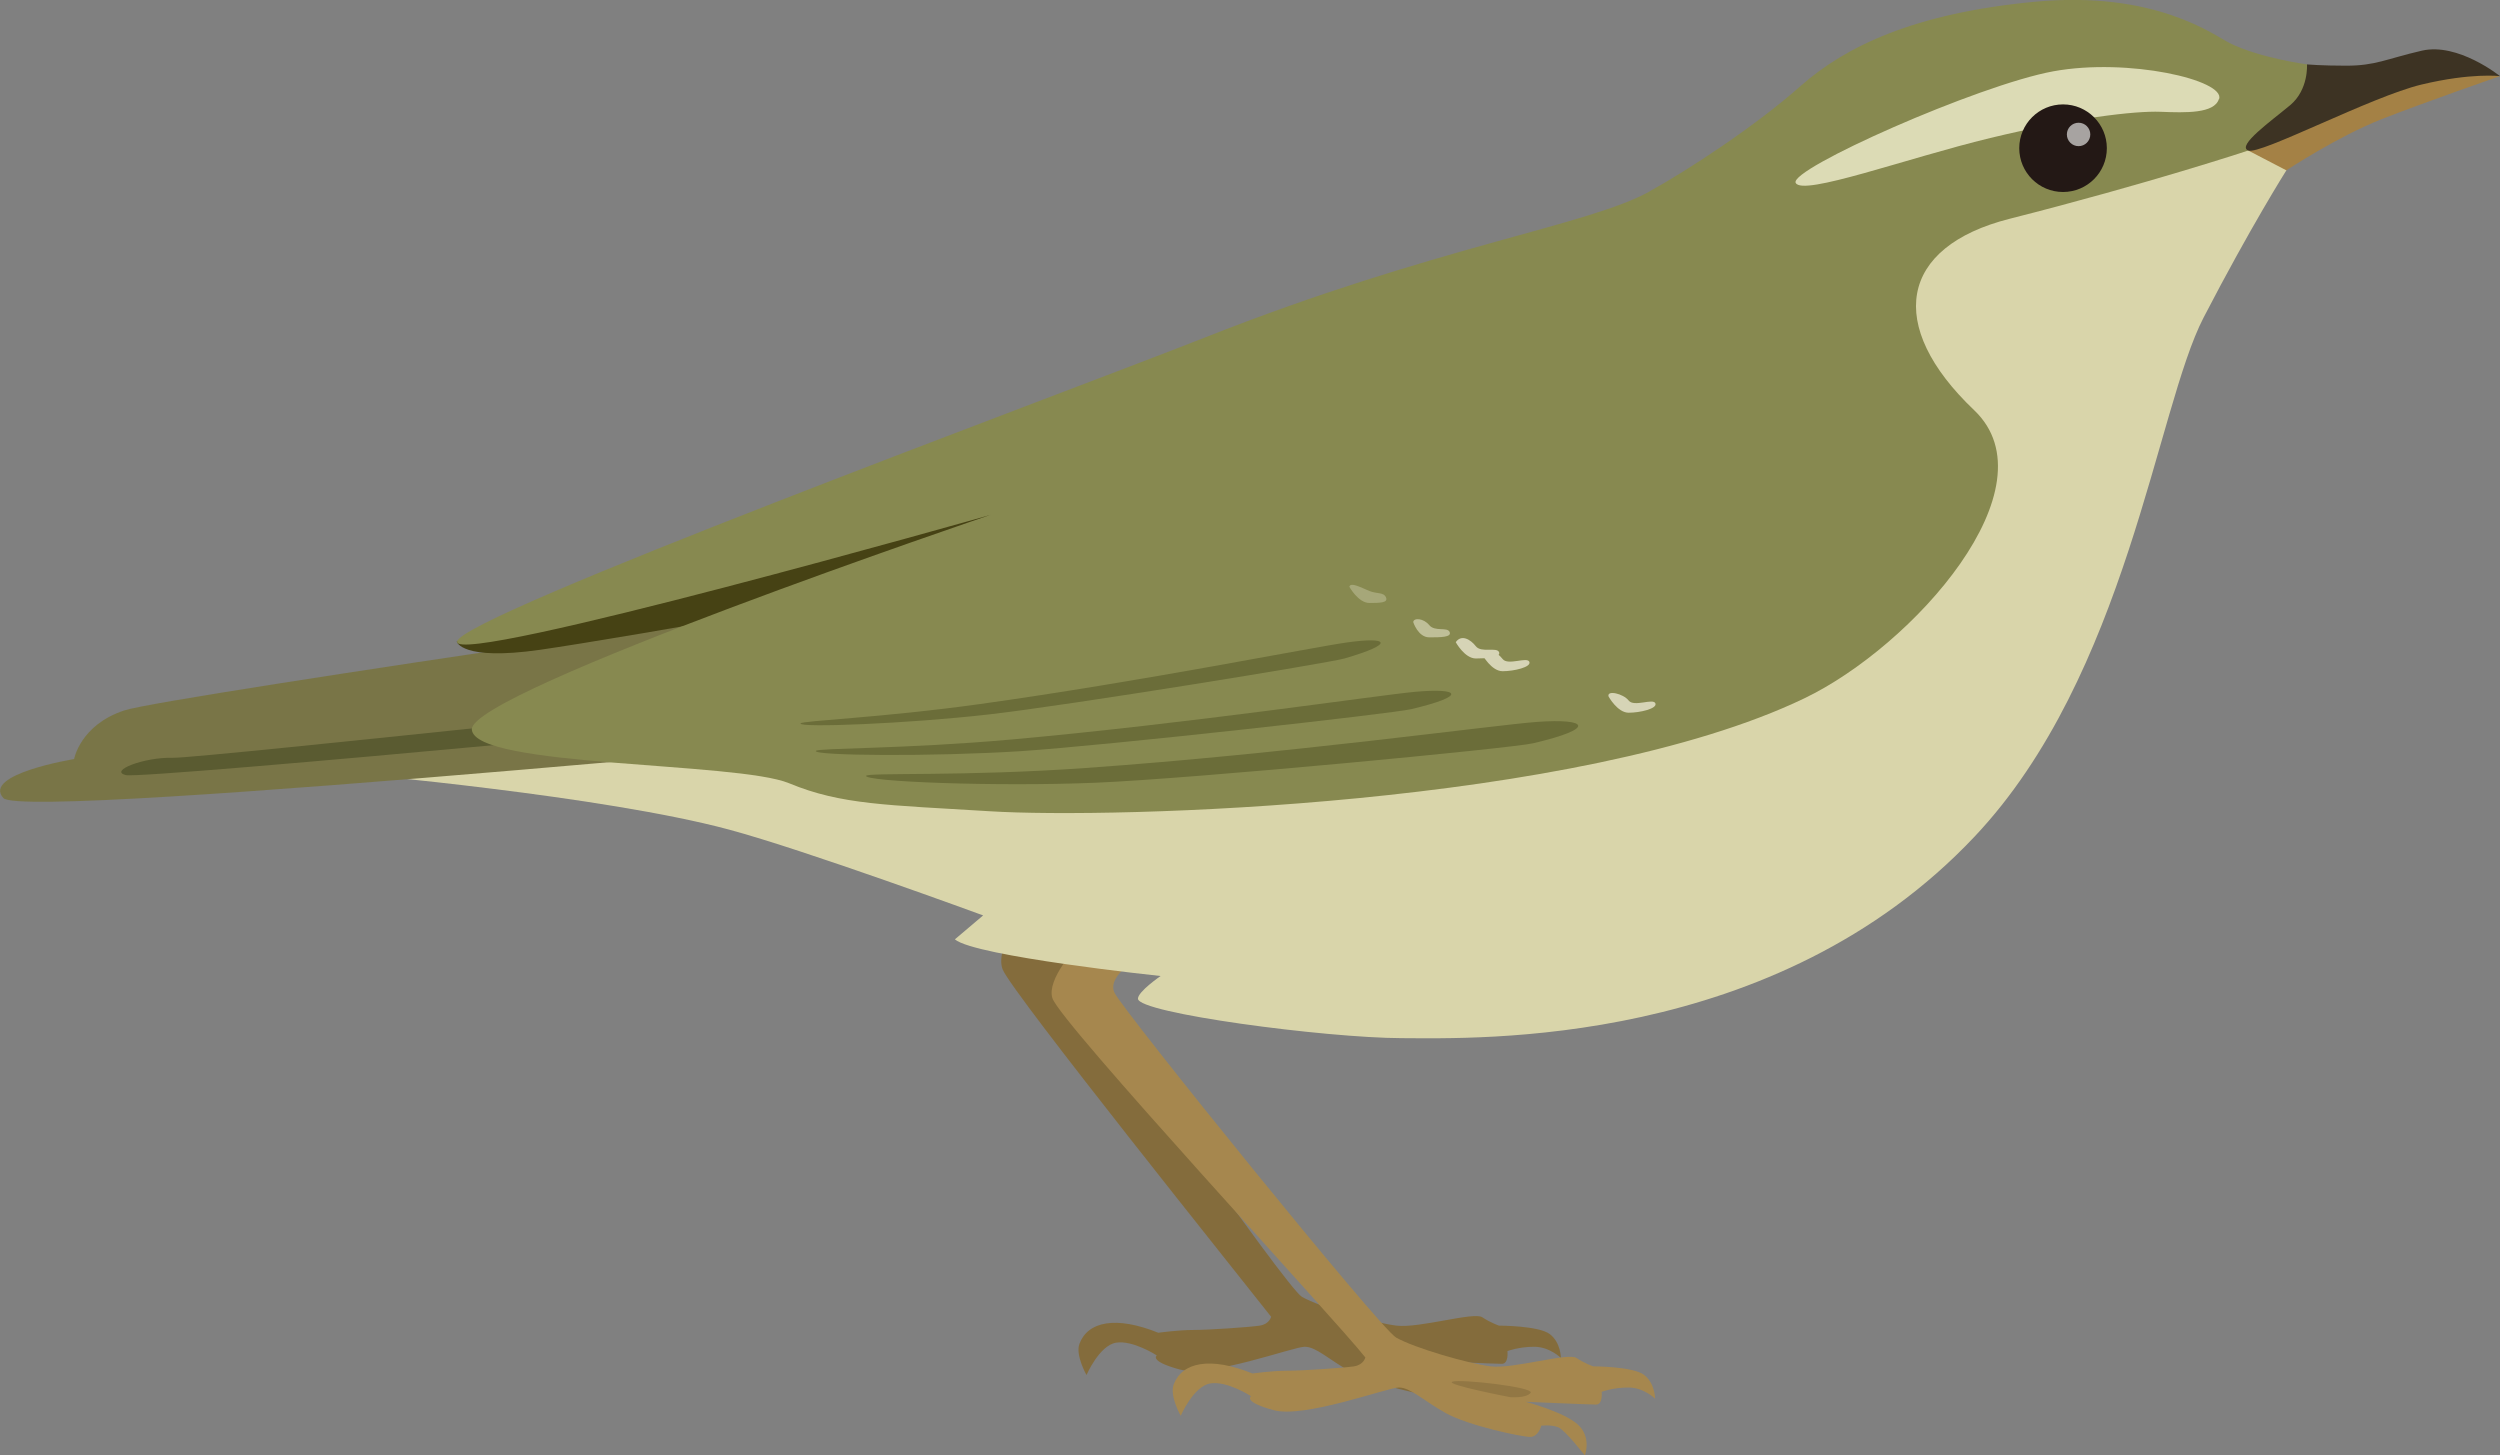 <?xml version="1.0" encoding="UTF-8"?><svg id="_レイヤー_2" xmlns="http://www.w3.org/2000/svg" width="98.18" height="57.14" viewBox="0 0 98.18 57.14"><rect x="0" y="0" width="98.18" height="57.14" fill="#808080" stroke="none"/><defs><style>.cls-1{fill:#6b6d39;}.cls-2{fill:#846c3c;}.cls-3{fill:#797547;}.cls-4{fill:#a48145;}.cls-5{fill:#3d3323;}.cls-6{fill:#5a5b31;}.cls-7{opacity:.71;}.cls-7,.cls-8,.cls-9{fill:#d6d4b6;}.cls-10{fill:#927744;}.cls-9{opacity:.4;}.cls-11{fill:#878950;}.cls-12{fill:#464214;}.cls-13{fill:#fff;opacity:.6;}.cls-14{fill:#231815;}.cls-15{fill:#d9d5aa;}.cls-16{fill:#a6874e;}.cls-17{fill:#dcdbb5;}</style></defs><g id="A"><g><g><path class="cls-2" d="m49.91,51.7c-1.16-1.48-10.14-12.68-10.53-13.62s1.26-3.03,1.26-3.03l2.84.17s-2.02,1.93-1.66,2.66,8.69,12.7,9.31,13.05c.72.41,2.83,1.02,3.71,1.13.89.11,3.04-.55,3.37-.33s.66.33.66.33c0,0,1.55,0,1.99.33s.44.94.44.94c0,0-.44-.44-1.05-.44s-1.05.17-1.05.17c0,0,.06.5-.22.5s-2.77-.11-2.77-.11c0,0,1.49.39,2.05.89s.28,1.22.28,1.22c0,0-.77-1-1.05-1.11s-.66-.06-.66-.06c0,0-.11.44-.44.44s-2.43-.44-3.32-.94-1.38-1-1.83-1-3.71,1.22-4.92.89-.89-.55-.89-.55c0,0-.94-.61-1.6-.5s-1.16,1.27-1.16,1.27c0,0-.44-.77-.28-1.22.33-.89,1.44-1.11,3.1-.44,0,0,.77-.11,1.38-.11s2.21-.11,2.6-.17.45-.35.45-.35Z"/><g><path class="cls-16" d="m53.62,53.31c-1.16-1.48-11.98-13.14-12.29-14.11-.24-.75.98-2.03.98-2.03l2.66.28s-1.55.82-1.2,1.54,10.44,13.2,11.06,13.54c.72.41,2.83,1.02,3.71,1.13s3.04-.55,3.37-.33.66.33.66.33c0,0,1.55,0,1.99.33s.44.94.44.94c0,0-.44-.44-1.05-.44s-1.05.17-1.05.17c0,0,.06.5-.22.5s-2.77-.11-2.77-.11c0,0,1.49.39,2.05.89s.28,1.22.28,1.22c0,0-.77-1-1.05-1.11s-.66-.06-.66-.06c0,0-.11.44-.44.44s-2.43-.44-3.32-.94c-.89-.5-1.38-1-1.83-1s-3.71,1.22-4.92.89c-1.22-.33-.89-.55-.89-.55,0,0-.94-.61-1.6-.5s-1.16,1.27-1.16,1.27c0,0-.44-.77-.28-1.22.33-.89,1.44-1.11,3.1-.44,0,0,.77-.11,1.38-.11s2.21-.11,2.6-.17.45-.35.45-.35Z"/><path class="cls-10" d="m59.31,54.87s-2.6-.5-2.27-.61,3.24.22,3.07.44-.8.17-.8.17Z"/></g><path class="cls-15" d="m89.79,6.69s-1.4,2.21-3.25,5.78-3.02,14.05-8.99,20.38c-7.84,8.32-19.52,7.93-22.51,7.92s-10.35-.98-10.35-1.55c0-.28.89-.89.89-.89,0,0-7.3-.77-8.08-1.44l1.11-.94s-7-2.57-9.98-3.37c-4.93-1.33-14.9-2.21-14.9-2.21,0,0,37.17-8.94,37.92-9.33s13.46-8.83,18.77-10.65c3.3-1.13,12.64-5.21,17.22-5.92,2.79-.43,2.15,2.22,2.15,2.22Z"/><path class="cls-3" d="m38.6,22.74S6.61,27.33,4.88,27.9s-1.97,1.91-1.97,1.91c0,0-3.62.59-2.78,1.53s39.51-2.91,40.51-2.87"/><path class="cls-6" d="m35.47,27.62s-.59-.51-1.26-.58-26.32,2.75-27.43,2.72-2.52.51-1.84.68,29.44-2.53,30.53-2.82Z"/><path class="cls-12" d="m17.94,25.2s.18.76,3.26.32c3.07-.44,17.2-2.87,17.6-3.42s1.92-3.88,1.92-3.88l-22.78,6.97Z"/><path class="cls-11" d="m64.78,7.52c-2.43,1.35-8.39,2.15-17.45,5.73-5.88,2.32-29.29,10.95-29.38,11.95s20.95-4.98,20.95-4.98c0,0-20.47,6.94-20.37,8.43s10.41,1.26,12.46,2.11,3.83.85,7.89,1.1c4.79.3,23.16-.2,31.97-4.43,4.28-2.05,9.85-8.3,6.68-11.32-3.49-3.32-2.95-6.42,1.4-7.52,5.48-1.39,9.37-2.68,9.37-2.68l3.75-1.82-1.44-1.56s-1.87-.25-3.05-.84c-.63-.32-2.93-2.07-7.66-1.62s-7.42,1.75-9.19,3.31c-1.77,1.57-4.43,3.31-5.92,4.13Z"/><g><path class="cls-1" d="m34.01,30.47c.07-.14,3.87.03,8.63-.31,7.84-.55,16.07-1.69,17.73-1.81,1.99-.14,2.35.25-.16.84-.78.19-13.32,1.39-17.2,1.55-3.87.16-9.12-.04-9-.28Z"/><path class="cls-1" d="m32.04,29.49c.06-.12,3.46-.07,7.7-.45,6.99-.63,14.33-1.73,15.82-1.87,1.77-.16,2.1.15-.14.68-.7.17-11.88,1.42-15.34,1.65-3.45.22-8.15.18-8.04-.01Z"/><path class="cls-1" d="m31.44,28.41c.05-.11,3.17-.22,7.04-.76,6.38-.89,13.06-2.23,14.42-2.42,1.62-.23,1.93.04-.1.63-.63.18-10.83,1.84-13.99,2.2s-7.46.53-7.37.35Z"/></g><path class="cls-17" d="m87.15,3.89c.24-.74-3.55-1.63-6.51-1.09s-10.38,3.84-10.12,4.38,4.37-.97,7.64-1.76,5.69-1.07,6.69-1.03c1,.04,2.11.07,2.29-.5Z"/><circle class="cls-14" cx="81.02" cy="5.82" r="1.72"/><circle class="cls-13" cx="81.63" cy="5.28" r=".46"/><path class="cls-4" d="m88.29,5.91l1.5.78s2.01-1.33,3.74-2.01,4.65-1.69,4.65-1.69c0,0-1.46-.23-2.26-.62s-3.37,1.01-4.24,1.19-3.38,2.35-3.38,2.35Z"/><path class="cls-5" d="m90.6,2.53s.07.99-.66,1.6-2.11,1.59-1.65,1.78,4.84-2.12,6.81-2.59c1.96-.47,3.08-.33,3.08-.33,0,0-1.65-1.33-3.07-1s-1.81.59-2.98.59c-.95,0-1.53-.05-1.53-.05Z"/></g><path class="cls-7" d="m55.5,24.43s.19.6.63.6.89,0,.8-.21-.58,0-.8-.27-.61-.3-.63-.12Z"/><path class="cls-8" d="m57.17,25.22s.35.64.79.64,1-.04.91-.25-.7.04-.91-.23-.57-.48-.79-.16Z"/><path class="cls-8" d="m58.22,25.72s.35.64.79.64,1.14-.16,1.05-.37-.84.16-1.05-.11-.57-.48-.79-.16Z"/><path class="cls-8" d="m63.17,27.35s.35.64.79.64,1.14-.16,1.05-.37-.84.16-1.05-.11-.86-.42-.79-.16Z"/><path class="cls-9" d="m52.99,23.04s.35.64.79.64.74-.01.65-.22-.35-.13-.65-.25c-.32-.13-.75-.37-.79-.16Z"/></g></g></svg>